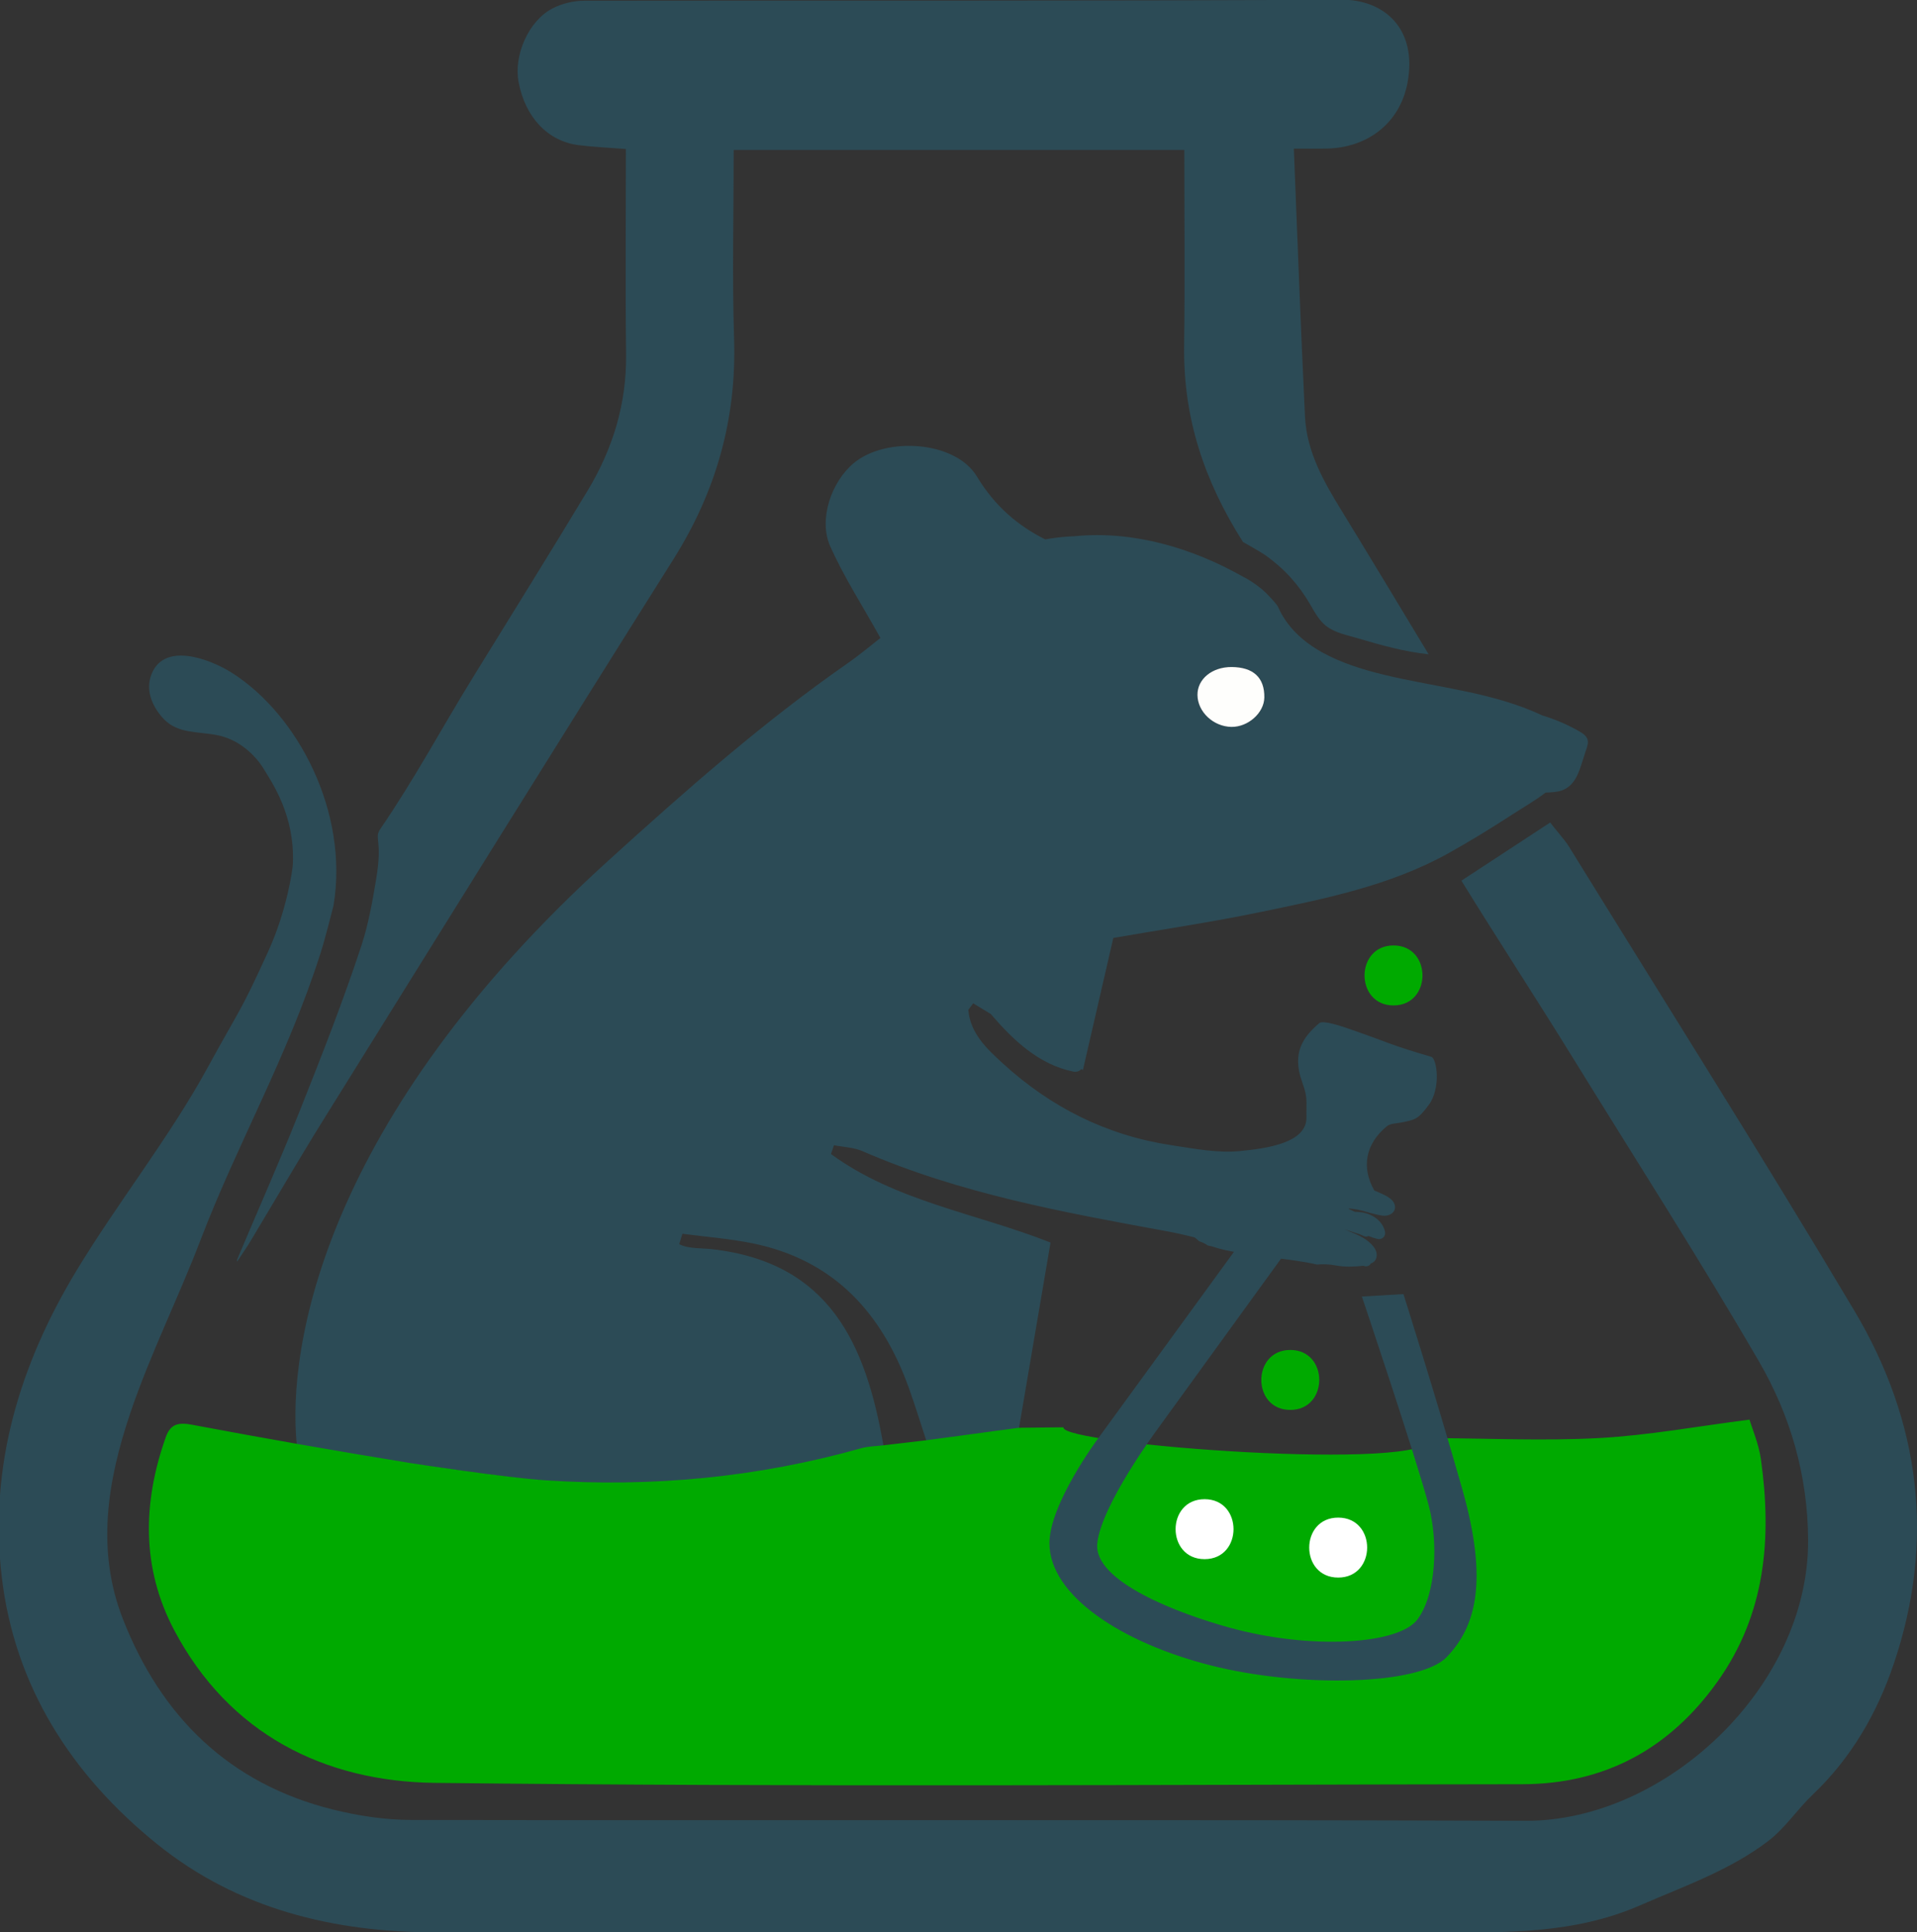 <?xml version="1.0" encoding="UTF-8" standalone="no"?>
<!-- Created with Inkscape (http://www.inkscape.org/) -->

<svg
   width="39.74mm"
   height="40.062mm"
   viewBox="0 0 39.74 40.062"
   version="1.1"
   id="svg1"
   inkscape:export-filename="favicon.svg"
   inkscape:export-xdpi="96"
   inkscape:export-ydpi="96"
   xmlns:inkscape="http://www.inkscape.org/namespaces/inkscape"
   xmlns:sodipodi="http://sodipodi.sourceforge.net/DTD/sodipodi-0.dtd"
   xmlns="http://www.w3.org/2000/svg"
   xmlns:svg="http://www.w3.org/2000/svg">
  <rect x="0" y="0" width="39.74" height="40.062" fill="#333333" stroke="none"/>
  <sodipodi:namedview
     id="namedview1"
     pagecolor="#ffffff"
     bordercolor="#000000"
     borderopacity="0.25"
     inkscape:showpageshadow="2"
     inkscape:pageopacity="0.0"
     inkscape:pagecheckerboard="0"
     inkscape:deskcolor="#d1d1d1"
     inkscape:document-units="mm"
     inkscape:zoom="2.9041807"
     inkscape:cx="23.586687"
     inkscape:cy="82.811652"
     inkscape:window-width="1920"
     inkscape:window-height="1017"
     inkscape:window-x="-8"
     inkscape:window-y="-8"
     inkscape:window-maximized="1"
     inkscape:current-layer="layer1">
    <inkscape:page
       x="0"
       y="0"
       width="39.74"
       height="40.062"
       id="page2"
       margin="0"
       bleed="0" />
  </sodipodi:namedview>
  <defs
     id="defs1">
    <clipPath
       clipPathUnits="userSpaceOnUse"
       id="clipPath24">
      <path
         d="M 0,595.276 H 841.89 V 0 H 0 Z"
         transform="translate(-333.054,-455.705)"
         id="path24" />
    </clipPath>
    <clipPath
       clipPathUnits="userSpaceOnUse"
       id="clipPath26">
      <path
         d="M 0,595.276 H 841.89 V 0 H 0 Z"
         transform="translate(-364.17,-412.664)"
         id="path26" />
    </clipPath>
    <clipPath
       clipPathUnits="userSpaceOnUse"
       id="clipPath28">
      <path
         d="M 0,595.276 H 841.89 V 0 H 0 Z"
         transform="translate(-369.668,-421.383)"
         id="path28" />
    </clipPath>
    <clipPath
       clipPathUnits="userSpaceOnUse"
       id="clipPath30">
      <path
         d="M 0,595.276 H 841.89 V 0 H 0 Z"
         transform="translate(-333.735,-466.572)"
         id="path30" />
    </clipPath>
    <clipPath
       clipPathUnits="userSpaceOnUse"
       id="clipPath32">
      <path
         d="M 0,595.276 H 841.89 V 0 H 0 Z"
         transform="translate(-333.068,-459.222)"
         id="path32" />
    </clipPath>
    <clipPath
       clipPathUnits="userSpaceOnUse"
       id="clipPath34">
      <path
         d="M 0,595.276 H 841.89 V 0 H 0 Z"
         transform="translate(-328.688,-414.397)"
         id="path34" />
    </clipPath>
    <clipPath
       clipPathUnits="userSpaceOnUse"
       id="clipPath38">
      <path
         d="M 0,595.276 H 841.89 V 0 H 0 Z"
         transform="translate(-339.33,-409.231)"
         id="path38" />
    </clipPath>
    <clipPath
       clipPathUnits="userSpaceOnUse"
       id="clipPath40">
      <path
         d="M 0,595.276 H 841.89 V 0 H 0 Z"
         transform="translate(-336.517,-419.085)"
         id="path40" />
    </clipPath>
    <clipPath
       clipPathUnits="userSpaceOnUse"
       id="clipPath42">
      <path
         d="M 0,595.276 H 841.89 V 0 H 0 Z"
         transform="translate(-342.583,-442.857)"
         id="path42" />
    </clipPath>
    <clipPath
       clipPathUnits="userSpaceOnUse"
       id="clipPath44">
      <path
         d="M 0,595.276 H 841.89 V 0 H 0 Z"
         transform="translate(-331.478,-410.313)"
         id="path44" />
    </clipPath>
  </defs>
  <g
     inkscape:label="Capa 1"
     inkscape:groupmode="layer"
     id="layer1"
     transform="translate(-49.742,-51.329)">
    <path
       id="path23"
       d="M 0,0 C -1.061,0.017 -1.986,0.889 -1.992,1.879 -1.999,2.815 -1.129,3.525 0.015,3.517 1.292,3.509 1.953,2.894 1.936,1.727 1.923,0.824 0.981,-0.016 0,0 M 20.299,-0.188 C 19.658,0.171 18.976,0.457 18.272,0.667 15.368,2.043 12.043,2.312 8.952,3.064 6.51,3.658 3.798,4.649 2.736,7.061 2.707,7.105 2.68,7.151 2.647,7.191 2.644,7.194 2.645,7.193 2.642,7.197 2.627,7.216 2.611,7.235 2.596,7.254 2.565,7.292 2.533,7.33 2.502,7.367 2.441,7.437 2.38,7.505 2.317,7.573 2.122,7.782 1.95,7.963 1.726,8.141 1.409,8.392 1.041,8.651 0.676,8.826 c -2.939,1.662 -6.409,2.714 -9.868,2.374 -0.576,-0.021 -1.156,-0.081 -1.738,-0.188 -1.571,0.788 -2.942,1.92 -4.011,3.694 -1.268,2.104 -5.351,2.36 -7.237,0.784 -1.311,-1.095 -2.077,-3.304 -1.382,-4.872 0.801,-1.805 1.889,-3.484 2.952,-5.396 -0.484,-0.376 -1.178,-0.963 -1.921,-1.482 -5,-3.488 -9.525,-7.482 -14.062,-11.6 -16.689,-15.148 -18.863,-28.555 -18.294,-34.274 2.646,-0.604 12.24,-1.982 14.593,-2.145 7.868,-0.546 12.489,0.166 18.569,1.881 0.415,0.117 0.863,0.117 1.295,0.172 -1.042,5.995 -3.17,10.767 -10.083,11.549 -0.572,0.064 -1.403,0.016 -1.913,0.293 0.063,0.203 0.125,0.407 0.188,0.611 1.378,-0.183 2.772,-0.287 4.131,-0.564 4.756,-0.973 7.582,-4.077 9.166,-8.491 0.369,-1.025 0.687,-2.068 1.028,-3.102 1.813,0.245 3.626,0.49 5.439,0.735 0.615,3.616 1.23,7.231 1.854,10.906 -4.368,1.725 -9.092,2.415 -12.893,5.198 0.058,0.173 0.117,0.346 0.176,0.518 0.559,-0.11 1.16,-0.125 1.671,-0.347 5.736,-2.499 11.835,-3.599 17.932,-4.716 0.515,-0.095 1.026,-0.218 1.536,-0.34 0.071,-0.017 0.132,-0.094 0.312,-0.238 0.192,-0.06 0.362,-0.148 0.513,-0.254 0.103,-0.014 0.204,-0.034 0.302,-0.068 1.438,-0.5 4.635,-0.682 6.092,-1.046 0.355,0.034 0.733,0.02 1.142,-0.057 0.513,-0.096 1.061,-0.072 1.589,-0.014 0.125,-0.055 0.267,-0.049 0.38,0.057 0.024,0.021 0.04,0.052 0.057,0.081 0.21,0.055 0.345,0.264 0.347,0.484 0.002,0.263 -0.153,0.485 -0.332,0.664 -0.395,0.393 -0.933,0.591 -1.437,0.801 -0.042,0.018 -0.084,0.033 -0.126,0.051 0.233,-0.068 0.461,-0.146 0.678,-0.221 0.06,-0.021 0.121,-0.038 0.184,-0.052 0.103,-0.046 0.206,-0.093 0.311,-0.135 0.076,-0.031 0.161,-0.018 0.237,0.017 0.172,-0.069 0.348,-0.129 0.528,-0.172 0.26,-0.062 0.496,0.147 0.445,0.415 -0.091,0.474 -0.459,0.823 -0.886,1.011 -0.28,0.123 -0.582,0.163 -0.885,0.168 -0.127,0.059 -0.254,0.117 -0.381,0.176 0.017,0.008 0.035,0.011 0.052,0.018 0.236,-0.019 0.468,-0.054 0.713,-0.116 0.413,-0.107 0.826,-0.248 1.251,-0.304 0.362,-0.048 0.798,0.175 0.711,0.605 -0.086,0.428 -0.679,0.639 -1.028,0.799 -0.058,0.027 -0.118,0.046 -0.176,0.071 -0.766,1.35 -0.536,2.727 0.739,3.779 0.202,0.166 0.575,0.164 0.827,0.215 0.816,0.165 0.993,0.171 1.633,1.039 0.728,0.988 0.475,2.724 0.147,2.821 -2.589,0.762 -2.301,0.77 -4.879,1.662 -0.33,0.114 -1.478,0.509 -1.699,0.319 -0.943,-0.811 -1.625,-1.735 -1.01,-3.451 0.342,-0.955 0.24,-1.029 0.256,-2.081 0.023,-1.53 -2.396,-1.833 -3.898,-1.983 -1.322,-0.132 -2.701,0.143 -4.038,0.345 -3.784,0.572 -7.07,2.22 -9.886,4.795 -0.953,0.871 -1.917,1.765 -2.036,3.153 0.096,0.128 0.191,0.256 0.286,0.385 0.343,-0.209 0.687,-0.418 1.031,-0.627 1.312,-1.526 2.806,-2.965 4.845,-3.383 0.204,-0.042 0.367,0.027 0.474,0.147 0.031,-0.019 0.062,-0.038 0.094,-0.057 0.62,2.693 1.221,5.304 1.786,7.759 2.987,0.519 5.795,0.932 8.569,1.507 3.811,0.789 7.648,1.545 11.106,3.465 1.312,0.729 2.59,1.523 3.849,2.339 0.619,0.4 1.281,0.78 1.864,1.228 0.077,0.004 0.155,0.006 0.232,0.01 0.335,0.018 0.679,0.056 0.972,0.234 0.555,0.336 0.761,0.974 0.946,1.558 0.06,0.188 0.119,0.376 0.179,0.564 0.053,0.165 0.125,0.338 0.147,0.511 0.053,0.43 -0.313,0.614 -0.634,0.794"
       style="fill:#2c4b56;fill-opacity:1;fill-rule:nonzero;stroke:none"
       transform="matrix(0.353,0,0,-0.353,75.268,66.4)"
       clip-path="url(#clipPath24)" />
    <path
       id="path25"
       d="M 0,0 C -0.124,0.888 -0.496,1.742 -0.669,2.324 -3.715,1.936 -6.595,1.4 -9.496,1.242 c -3.287,-0.178 -6.593,-0.016 -9.89,-0.002 0.211,-2.05 -21.857,-0.37 -21.569,0.633 -0.878,-0.009 -1.756,-0.018 -2.633,-0.028 -1.813,-0.244 -3.626,-0.49 -5.439,-0.735 -0.839,-0.098 -1.679,-0.197 -2.518,-0.296 -0.432,-0.054 -0.88,-0.054 -1.294,-0.171 -6.081,-1.715 -12.284,-2.303 -18.57,-1.881 -2.302,0.155 -7.566,0.957 -7.969,1.022 -4.276,0.696 -8.495,1.438 -12.753,2.239 -0.779,0.146 -1.263,0.066 -1.542,-0.723 -1.364,-3.848 -1.434,-7.694 0.49,-11.337 3.227,-6.11 8.82,-8.899 15.321,-8.975 21.279,-0.248 42.562,-0.103 63.844,-0.079 4.85,0.006 8.667,2.086 11.477,6.038 C 0.282,-9.083 0.648,-4.632 0,0"
       style="fill:#00aa00;fill-opacity:1;fill-rule:nonzero;stroke:none"
       transform="matrix(0.353,0,0,-0.353,86.246,81.584)"
       clip-path="url(#clipPath26)" />
    <path
       id="path27"
       d="m 0,0 c -5.461,9.17 -11.166,18.194 -16.771,27.277 -0.246,0.398 -0.892,1.119 -1.096,1.406 -1.921,-1.258 -3.562,-2.334 -5.214,-3.416 2.077,-3.373 4.462,-7.027 6.497,-10.328 3.675,-5.964 7.465,-11.861 10.981,-17.917 1.846,-3.18 2.864,-6.687 2.883,-10.488 0.043,-8.63 -8.395,-16.516 -16.591,-16.487 -21.814,0.077 -43.629,0.012 -65.443,0.05 -1.539,0.003 -3.112,0.241 -4.609,0.615 -6.083,1.517 -10.071,5.445 -12.321,11.18 -1.594,4.063 -0.899,8.165 0.432,12.105 1.172,3.464 2.824,6.762 4.133,10.185 2.175,5.685 5.089,10.708 7.041,16.833 0.277,0.87 0.755,2.756 0.761,2.793 0.912,5.5 -2.111,11.233 -5.983,13.677 -1.275,0.805 -4.076,1.883 -4.754,-0.225 -0.297,-0.92 0.154,-1.861 0.789,-2.519 0.817,-0.844 1.999,-0.708 3.117,-0.927 1.71,-0.335 2.616,-1.797 2.677,-1.896 0.552,-0.899 1.896,-2.826 1.766,-5.686 -0.015,-0.31 -0.349,-2.714 -1.456,-5.139 -1.674,-3.671 -1.62,-3.275 -3.552,-6.811 -2.244,-4.104 -5.285,-7.925 -7.707,-11.932 -3.345,-5.536 -5.144,-11.521 -4.38,-17.985 0.762,-6.449 4.118,-11.638 9.101,-15.668 4.747,-3.841 10.409,-5.201 16.423,-5.206 19.572,-0.015 39.144,-0.008 58.715,-0.008 4.054,0 8.09,-0.094 11.957,1.592 2.594,1.132 5.286,2.061 7.551,3.793 0.986,0.755 1.698,1.857 2.61,2.723 2.255,2.144 3.768,4.77 4.747,7.658 C 4.762,-13.503 3.868,-6.495 0,0"
       style="fill:#2c4b56;fill-opacity:1;fill-rule:nonzero;stroke:none"
       transform="matrix(0.353,0,0,-0.353,88.185,78.508)"
       clip-path="url(#clipPath28)" />
    <path
       id="path29"
       d="M 0,0 C 0,0 1.065,-0.598 1.325,-0.784 2.442,-1.585 3.266,-2.499 3.956,-3.683 4.214,-4.126 4.465,-4.6 4.874,-4.926 5.394,-5.341 6.131,-5.474 6.756,-5.661 8.107,-6.064 9.495,-6.45 10.902,-6.597 9.675,-4.554 6.711,0.347 5.82,1.792 4.757,3.519 3.745,5.282 3.644,7.355 3.39,12.566 3.205,17.78 2.987,23.104 c 0.772,0 1.338,-0.009 1.904,0.001 2.44,0.041 4.335,1.507 4.775,3.879 0.584,3.146 -1.355,4.884 -3.908,4.869 -14.818,-0.09 -29.638,-0.038 -44.456,-0.063 -0.624,-10e-4 -1.308,-0.169 -1.86,-0.458 -1.404,-0.733 -2.276,-2.75 -1.982,-4.318 0.387,-2.067 1.715,-3.481 3.535,-3.708 0.869,-0.108 1.746,-0.145 2.767,-0.225 0,-4.069 -0.036,-8.064 0.011,-12.058 0.034,-2.896 -0.774,-5.539 -2.244,-7.983 -2.227,-3.7 -4.515,-7.365 -6.779,-11.043 -1.813,-2.944 -3.381,-5.888 -5.407,-8.851 -0.39,-0.57 0.14,-0.596 -0.237,-2.888 -0.221,-1.336 -0.461,-2.709 -0.875,-3.965 -1.075,-3.263 -2.332,-6.469 -3.604,-9.663 -1.172,-2.945 -2.457,-5.845 -3.691,-8.766 -0.012,-0.029 -0.009,-0.065 -0.013,-0.097 0.003,-0.008 0.006,-0.017 0.012,-0.031 0.283,0.432 0.547,0.809 0.784,1.202 1.441,2.395 2.843,4.815 4.32,7.188 6.822,10.963 13.634,21.932 20.514,32.858 2.508,3.983 3.713,8.238 3.563,12.946 -0.116,3.679 -0.023,7.365 -0.023,11.096 h 26.463 c 0,-3.888 0.039,-7.708 -0.011,-11.527 C -3.51,7.27 -2.266,3.57 0,0"
       style="fill:#2c4b56;fill-opacity:1;fill-rule:nonzero;stroke:none"
       transform="matrix(0.353,0,0,-0.353,75.509,62.566)"
       clip-path="url(#clipPath30)" />
    <path
       id="path31"
       d="M 0,0 C 1.278,-0.008 1.938,-0.624 1.921,-1.79 1.908,-2.693 0.966,-3.533 -0.015,-3.517 -1.076,-3.5 -2,-2.629 -2.007,-1.639 -2.014,-0.703 -1.144,0.007 0,0"
       style="fill:#fefefc;fill-opacity:1;fill-rule:nonzero;stroke:none"
       transform="matrix(0.353,0,0,-0.353,75.274,65.159)"
       clip-path="url(#clipPath32)" />
    <path
       id="path33"
       d="m 0,0 c 0,0 -3.292,-4.439 -3.514,-6.688 -0.221,-2.249 4.818,-4.125 7.758,-4.936 4.777,-1.318 9.934,-0.998 11.04,0.472 1.106,1.47 1.235,4.551 0.664,6.713 -0.75,2.839 -3.922,12.26 -3.922,12.26 l 2.44,0.143 c 0,0 1.879,-5.909 3.45,-11.434 1.572,-5.524 0.768,-8.135 -0.906,-9.883 -1.604,-1.677 -8.692,-1.812 -13.889,-0.485 -5.197,1.327 -9.423,4.08 -9.444,7.15 -0.016,2.306 2.848,6.159 2.848,6.159 l 8.781,12.064 2.418,-0.874 z"
       style="fill:#2c4b56;fill-opacity:1;fill-rule:nonzero;stroke:none"
       transform="matrix(0.353,0,0,-0.353,73.729,80.972)"
       clip-path="url(#clipPath34)" />
    <path
       id="path37"
       d="M 0,0 C -2.266,0 -2.27,-3.522 0,-3.522 2.266,-3.522 2.27,0 0,0"
       style="fill:#ffffff;fill-opacity:1;fill-rule:nonzero;stroke:none"
       transform="matrix(0.353,0,0,-0.353,77.483,82.795)"
       clip-path="url(#clipPath38)" />
    <path
       id="path39"
       d="M 0,0 C -2.266,0 -2.27,-3.522 0,-3.522 2.266,-3.522 2.27,0 0,0"
       style="fill:#00aa00;fill-opacity:1;fill-rule:nonzero;stroke:none"
       transform="matrix(0.353,0,0,-0.353,76.49,79.319)"
       clip-path="url(#clipPath40)" />
    <path
       id="path41"
       d="M 0,0 C -2.266,0 -2.27,-3.522 0,-3.522 2.266,-3.522 2.27,0 0,0"
       style="fill:#00aa00;fill-opacity:1;fill-rule:nonzero;stroke:none"
       transform="matrix(0.353,0,0,-0.353,78.63,70.932)"
       clip-path="url(#clipPath42)" />
    <path
       id="path43"
       d="M 0,0 C -2.266,0 -2.27,-3.522 0,-3.522 2.266,-3.522 2.27,0 0,0"
       style="fill:#ffffff;fill-opacity:1;fill-rule:nonzero;stroke:none"
       transform="matrix(0.353,0,0,-0.353,74.713,82.413)"
       clip-path="url(#clipPath44)" />
  </g>
</svg>
